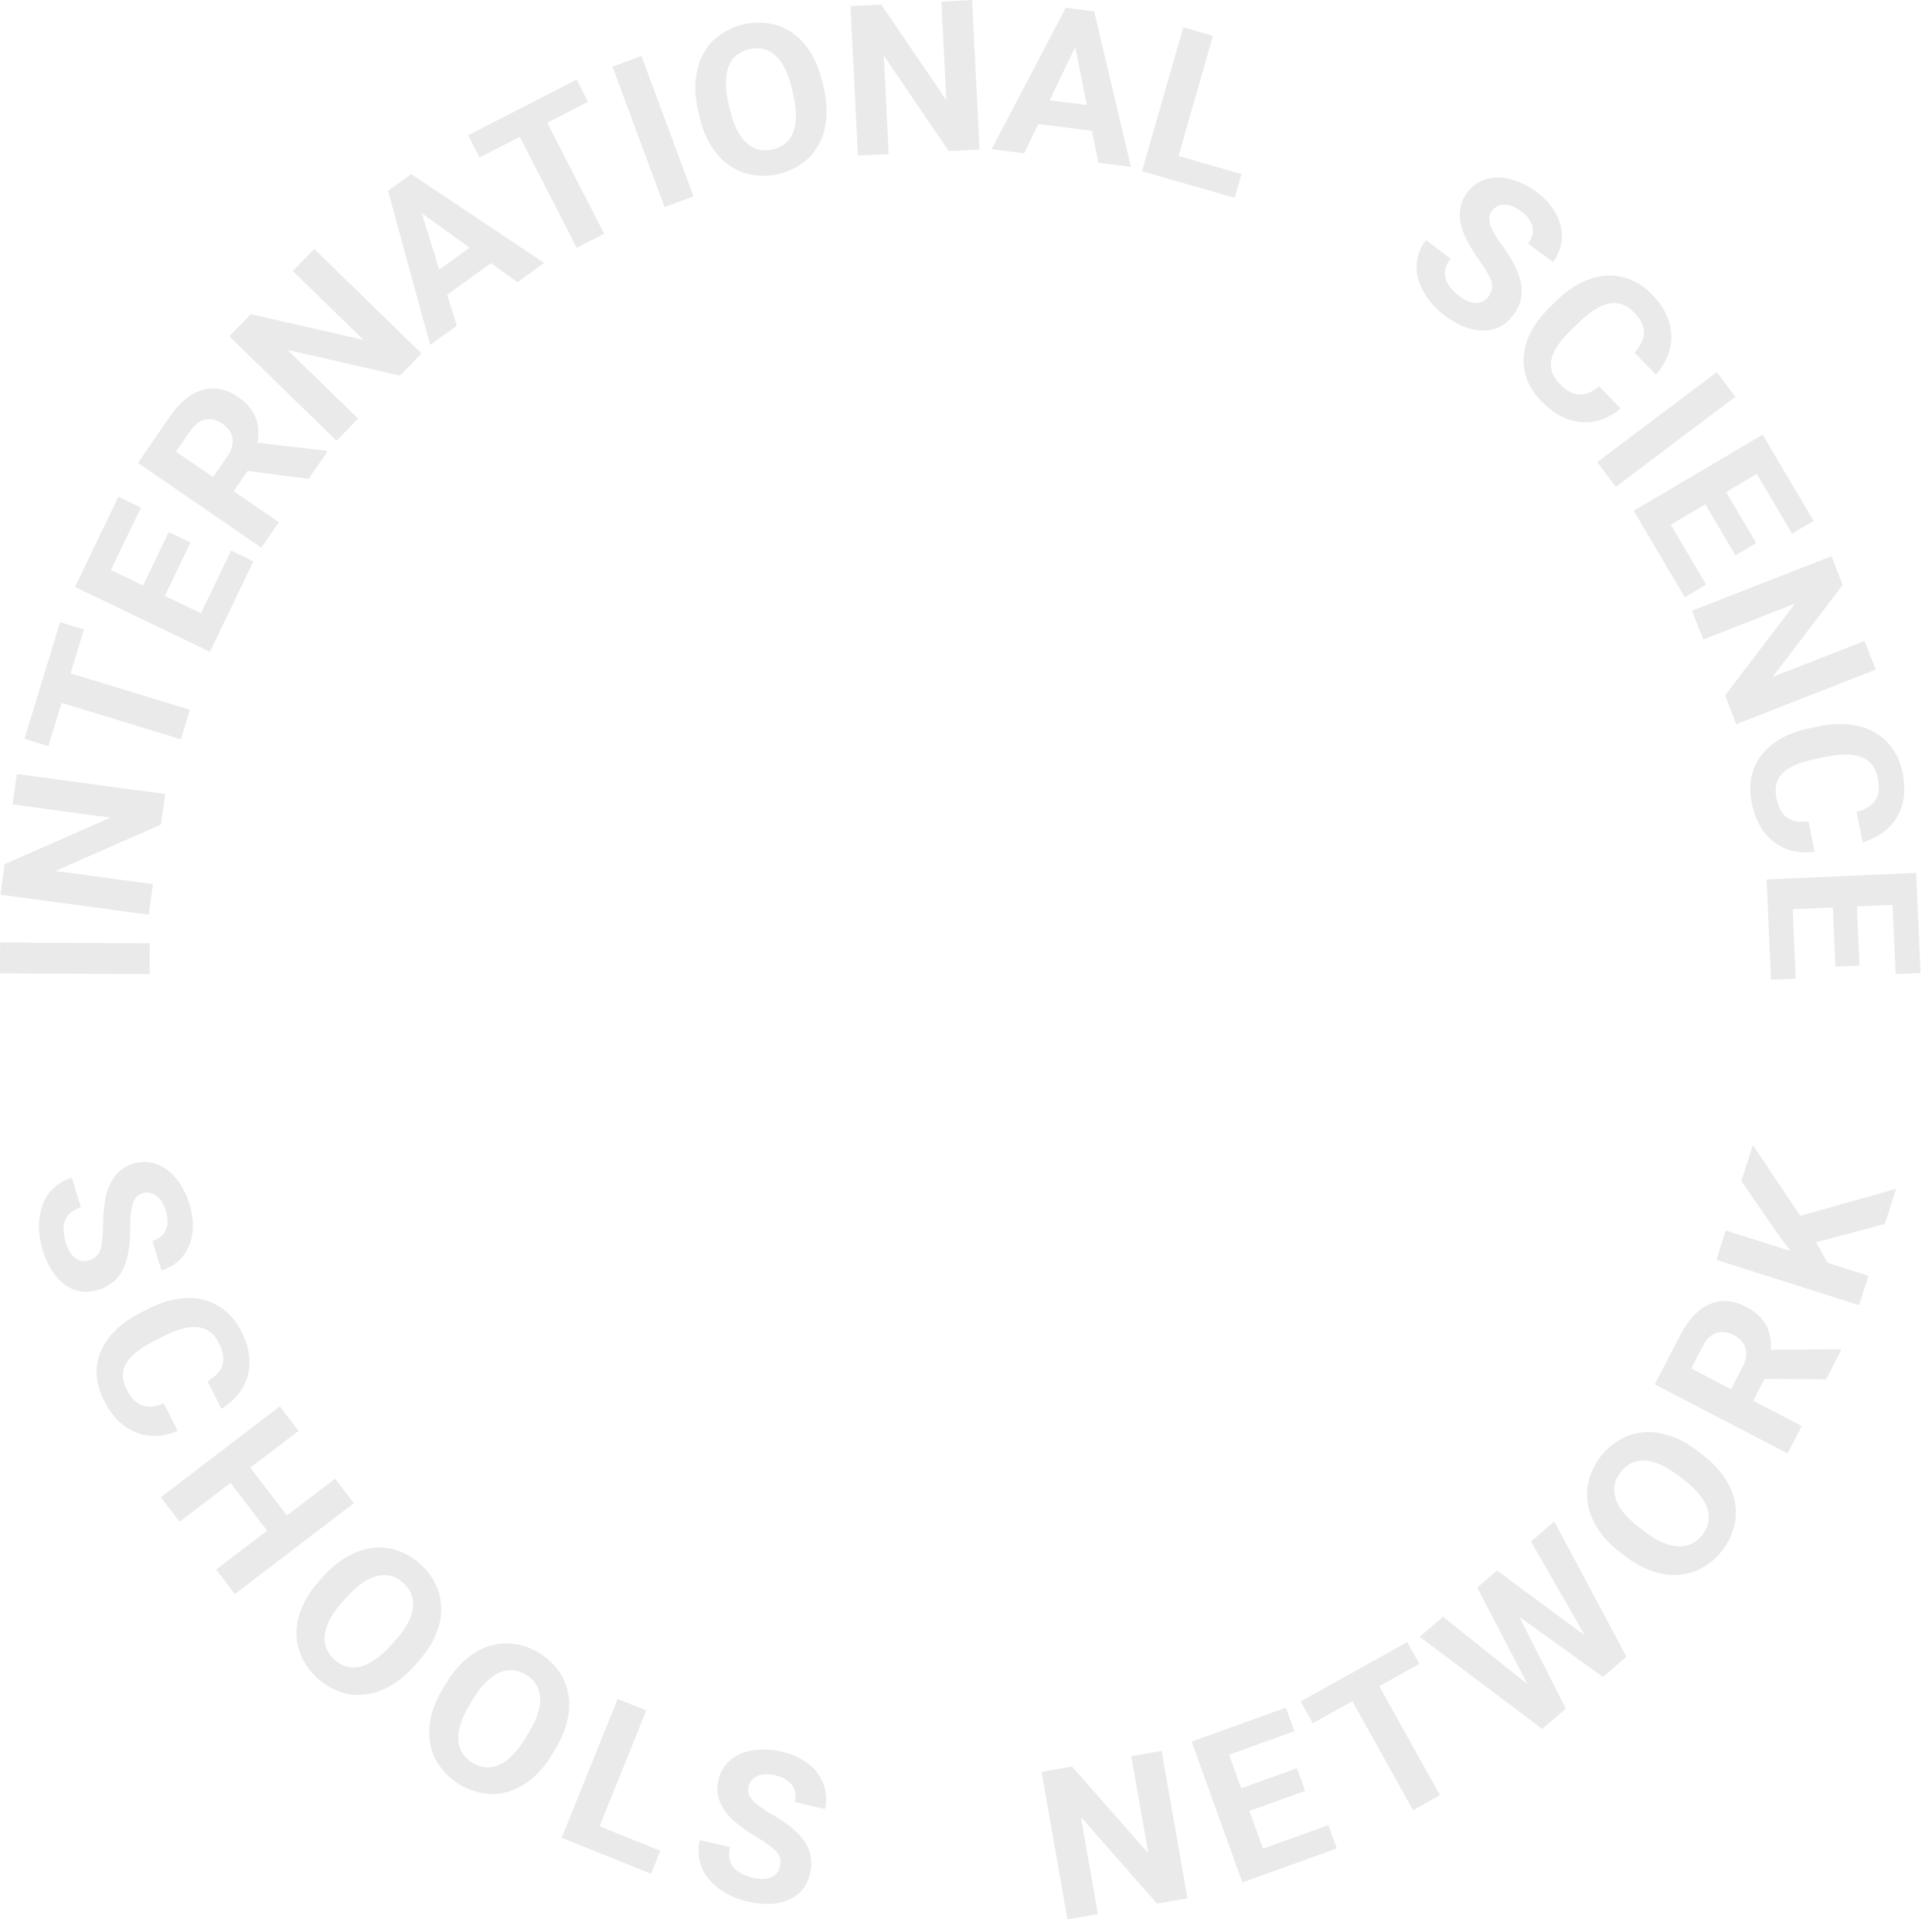 <?xml version="1.0" encoding="UTF-8"?> <svg xmlns="http://www.w3.org/2000/svg" fill="none" height="150" viewBox="0 0 151 150" width="151"><g fill="#bbb" fill-opacity=".32"><path d="m11.708 73.72-.008 2.411-11.701-.061.013-2.412z"></path><path d="m12.905 62.052-.325 2.391-8.257 3.625 7.629 1.029-.325 2.389-11.591-1.563.325-2.39 8.274-3.63-7.647-1.031.325-2.38z"></path><path d="m6.562 49.194-1.047 3.429 9.324 2.847-.704 2.307-9.323-2.847-1.032 3.384-1.868-.57 2.784-9.12z"></path><path d="m14.889 42.396-2.004 4.174 2.822 1.357 2.354-4.899 1.746.838-3.397 7.073-10.547-5.067 3.391-7.054 1.761.846-2.347 4.885 2.514 1.207 2.006-4.174z"></path><path d="m19.351 36.805-1.088 1.584 3.53 2.426-1.366 1.987-9.643-6.625 2.464-3.585c.783-1.14 1.641-1.845 2.573-2.115.932-.27 1.862-.086 2.79.552.658.452 1.108.972 1.352 1.559s.297 1.259.16 2.015l5.375.621.093.064-1.467 2.133zm-2.698.478 1.104-1.599c.343-.5.481-.974.416-1.421-.065-.448-.321-.825-.768-1.133-.454-.312-.901-.429-1.339-.349-.438.079-.841.386-1.208.921l-1.103 1.592z"></path><path d="m32.943 27.622-1.683 1.731-8.791-2.009 5.517 5.372-1.682 1.731-8.382-8.164 1.683-1.731 8.808 2.013-5.527-5.383 1.675-1.725z"></path><path d="m38.379 20.566-3.434 2.468.757 2.426-2.082 1.497-3.294-12.044 1.819-1.304 10.384 6.942-2.084 1.501zm-4.045.502 2.38-1.708-3.751-2.697z"></path><path d="m45.962 7.956-3.191 1.637 4.45 8.675-2.146 1.101-4.449-8.673-3.148 1.615-.892-1.738 8.485-4.352z"></path><path d="m54.205 15.347-2.265.838-4.067-10.971 2.261-.838z"></path><path d="m64.389 6.891c.258 1.122.287 2.152.085 3.089-.176.89-.611 1.707-1.25 2.351-.665.627-1.486 1.067-2.377 1.274-.891.207-1.821.173-2.695-.097-.86-.292-1.615-.83-2.172-1.547-.603-.749-1.033-1.671-1.292-2.766l-.13-.564c-.26-1.123-.286-2.158-.078-3.104.179-.894.619-1.715 1.262-2.361.666-.626 1.486-1.063 2.376-1.268.89-.205 1.819-.171 2.691.1.86.299 1.612.844 2.163 1.568.603.76 1.033 1.698 1.29 2.812zm-2.501.032c-.277-1.196-.701-2.054-1.272-2.576-.571-.521-1.254-.691-2.048-.508-.79.182-1.327.629-1.613 1.341-.285.712-.294 1.662-.027 2.848l.128.555c.268 1.165.69 2.019 1.267 2.561s1.267.721 2.071.535c.787-.182 1.321-.631 1.602-1.347.281-.716.287-1.668.018-2.855z"></path><path d="m76.556 11.686-2.409.119-5.071-7.456.381 7.69-2.408.119-.58-11.682 2.409-.119 5.084 7.472-.388-7.709 2.401-.119z"></path><path d="m85.342 10.227-4.196-.533-1.101 2.29-2.545-.325 5.801-11.056 2.217.282 2.875 12.159-2.544-.325zm-3.302-2.388 2.903.369-.906-4.531z"></path><path d="m92.109 12.189 4.922 1.414-.529 1.862-7.247-2.079 3.228-11.25 2.319.665z"></path><path d="m116.331 23.177c.271-.365.351-.741.241-1.129-.11-.388-.418-.94-.924-1.657-.423-.577-.795-1.189-1.112-1.83-.634-1.37-.587-2.542.141-3.517.357-.491.862-.854 1.441-1.035.628-.184 1.295-.187 1.925-.01.746.196 1.444.54 2.055 1.01.623.45 1.14 1.031 1.515 1.702.332.59.488 1.263.452 1.94-.043.665-.283 1.303-.691 1.83l-1.94-1.444c.322-.428.436-.863.343-1.304s-.384-.844-.873-1.209c-.472-.353-.913-.528-1.325-.525-.192-.003-.381.04-.552.126s-.319.213-.43.369c-.227.304-.263.674-.108 1.11s.462.966.921 1.592c.853 1.154 1.347 2.163 1.483 3.029.07.419.051.848-.054 1.26-.106.412-.296.797-.559 1.131-.606.811-1.388 1.218-2.347 1.22-.959.002-1.958-.385-2.997-1.162-.684-.497-1.255-1.134-1.674-1.868-.395-.707-.576-1.407-.541-2.099.038-.708.291-1.387.727-1.947l1.929 1.447c-.773 1.034-.542 2.013.694 2.938.46.343.888.518 1.285.523.191.006.38-.036.55-.122.171-.086.317-.213.425-.371z"></path><path d="m126.659 31.926c-.969.808-2.005 1.162-3.108 1.06s-2.131-.645-3.084-1.63c-1.043-1.082-1.499-2.282-1.369-3.601.13-1.319.828-2.591 2.096-3.816l.515-.496c.809-.781 1.66-1.327 2.553-1.637.831-.305 1.735-.356 2.596-.146.841.212 1.601.669 2.278 1.371.937.973 1.433 2.007 1.486 3.102s-.346 2.144-1.198 3.146l-1.675-1.731c.505-.567.753-1.099.744-1.595-.008-.497-.268-1.011-.78-1.542-.558-.577-1.183-.81-1.874-.7-.692.11-1.477.583-2.356 1.419l-.632.603c-.911.878-1.443 1.658-1.596 2.339-.154.681.056 1.319.629 1.913.517.536 1.026.818 1.525.846.5.028 1.025-.186 1.575-.642z"></path><path d="m126.282 38.046-1.45-1.93 9.35-7.031 1.45 1.927z"></path><path d="m135.64 43.405-2.355-3.988-2.704 1.592 2.762 4.682-1.668.983-3.987-6.757 10.077-5.949 3.979 6.744-1.682.992-2.754-4.667-2.401 1.417 2.354 3.988z"></path><path d="m135.706 56.597-.877-2.247 5.462-7.174-7.17 2.8-.879-2.247 10.899-4.259.878 2.247-5.475 7.188 7.186-2.812.875 2.239z"></path><path d="m141.829 66.57c-1.252.16-2.315-.099-3.191-.777-.877-.678-1.451-1.69-1.722-3.035-.298-1.471-.037-2.728.782-3.772.818-1.044 2.091-1.74 3.819-2.09l.701-.143c1.103-.223 2.112-.225 3.029-.008.867.19 1.658.634 2.271 1.275.595.631.99 1.424 1.184 2.38.268 1.324.13 2.462-.416 3.415-.545.953-1.446 1.622-2.704 2.008l-.479-2.365c.729-.208 1.224-.522 1.486-.944.262-.422.319-.996.171-1.721-.159-.788-.56-1.321-1.205-1.598s-1.561-.3-2.748-.07l-.866.175c-1.239.252-2.106.623-2.602 1.114-.497.491-.663 1.14-.499 1.947.148.731.426 1.242.832 1.534.406.292.963.393 1.672.304z"></path><path d="m143.449 75.544-.203-4.626-3.133.137.238 5.43-1.934.084-.345-7.839 11.69-.513.343 7.823-1.947.086-.238-5.409-2.789.121.203 4.627z"></path><path d="m6.963 98.493c.433-.134.719-.391.86-.77.141-.379.216-1.008.225-1.887-.002-.715.058-1.429.18-2.133.294-1.482 1.022-2.402 2.184-2.76.577-.186 1.199-.182 1.774.013.577.193 1.098.568 1.563 1.125.484.598.845 1.286 1.061 2.024.24.732.317 1.507.225 2.272-.078.674-.348 1.312-.777 1.839-.427.512-.997.886-1.637 1.073l-.711-2.305c.511-.157.86-.44 1.045-.851.185-.411.188-.908.006-1.492-.173-.564-.427-.965-.763-1.204-.152-.115-.33-.192-.519-.223-.188-.031-.382-.016-.563.044-.36.113-.609.389-.744.831-.136.441-.2 1.052-.193 1.831.01 1.432-.184 2.538-.583 3.317-.192.379-.461.713-.789.983-.328.269-.709.467-1.118.581-.967.298-1.839.166-2.616-.397-.777-.564-1.356-1.465-1.738-2.705-.26-.805-.346-1.656-.252-2.497.097-.803.362-1.475.795-2.016.447-.549 1.051-.948 1.731-1.144l.713 2.313c-1.234.381-1.623 1.308-1.168 2.783.169.548.412.941.73 1.18.15.117.328.195.516.226.188.031.381.013.561-.05z"></path><path d="m13.889 111.827c-1.164.489-2.258.525-3.283.109-1.025-.417-1.849-1.24-2.473-2.469-.68-1.337-.765-2.618-.255-3.843s1.55-2.237 3.122-3.035l.637-.325c1.002-.51 1.976-.782 2.921-.818.886-.049 1.767.168 2.529.622.744.449 1.336 1.108 1.777 1.978.612 1.203.783 2.337.513 3.402-.27 1.064-.958 1.95-2.064 2.657l-1.093-2.149c.649-.394 1.042-.83 1.178-1.308.136-.477.038-1.045-.294-1.703-.365-.717-.894-1.123-1.588-1.218-.694-.096-1.583.127-2.668.667l-.787.4c-1.127.573-1.864 1.163-2.21 1.77-.346.606-.332 1.277.041 2.013.337.664.741 1.083 1.21 1.256.469.173 1.034.119 1.694-.16z"></path><path d="m18.355 124.58-1.461-1.917 3.982-3.039-2.855-3.738-3.985 3.044-1.464-1.917 9.297-7.106 1.465 1.917-3.768 2.878 2.855 3.737 3.768-2.878 1.465 1.917z"></path><path d="m32.353 130.232c-.77.856-1.597 1.469-2.481 1.839-.83.366-1.75.479-2.644.324-.895-.186-1.726-.605-2.406-1.216-.68-.612-1.187-1.392-1.467-2.262-.253-.873-.245-1.8.023-2.668.27-.923.779-1.804 1.527-2.643l.387-.432c.77-.855 1.603-1.468 2.499-1.839.835-.367 1.759-.48 2.658-.325.894.187 1.723.607 2.401 1.219.678.611 1.182 1.392 1.46 2.262.25.877.235 1.809-.042 2.677-.278.929-.8 1.819-1.567 2.671zm-1.46-2.03c.821-.913 1.282-1.752 1.382-2.52.101-.767-.151-1.424-.757-1.97-.6-.542-1.274-.726-2.023-.552-.749.174-1.532.71-2.349 1.61l-.382.424c-.799.887-1.256 1.723-1.372 2.508-.115.784.134 1.452.749 2.003.6.542 1.274.723 2.023.541s1.531-.723 2.348-1.623z"></path><path d="m43.129 137.147c-.601.982-1.303 1.737-2.104 2.264-.75.511-1.634.789-2.541.799-.914-.019-1.807-.28-2.588-.757-.78-.476-1.421-1.151-1.855-1.956-.408-.811-.57-1.725-.465-2.627.095-.956.435-1.916 1.019-2.878l.302-.493c.601-.982 1.308-1.739 2.12-2.271.755-.512 1.643-.79 2.555-.8.913.02 1.805.282 2.584.76.779.477 1.418 1.153 1.85 1.957.405.818.561 1.736.447 2.641-.103.963-.454 1.934-1.054 2.912zm-1.806-1.731c.64-1.046.94-1.956.899-2.729s-.408-1.373-1.101-1.799c-.692-.423-1.389-.481-2.091-.174-.702.307-1.376.978-2.02 2.012l-.298.487c-.624 1.019-.92 1.924-.89 2.715.03.791.397 1.404 1.101 1.839.69.422 1.386.476 2.088.162.702-.315 1.373-.989 2.013-2.023z"></path><path d="m46.862 142.727 4.75 1.914-.725 1.797-6.987-2.812 4.375-10.852 2.237.902z"></path><path d="m60.959 145.882c.102-.444.023-.821-.236-1.131s-.766-.69-1.521-1.14c-.62-.356-1.208-.765-1.757-1.222-1.135-.998-1.568-2.089-1.298-3.273.127-.594.443-1.13.899-1.53.5-.422 1.109-.696 1.757-.788.76-.121 1.536-.089 2.284.095.753.158 1.462.479 2.077.941.543.405.959.957 1.199 1.59.23.626.267 1.307.108 1.955l-2.352-.541c.12-.522.049-.966-.216-1.331-.265-.364-.692-.616-1.287-.757-.577-.132-1.051-.113-1.423.057-.177.074-.333.19-.454.338s-.205.324-.243.511c-.085.371.03.725.346 1.062.316.336.812.697 1.488 1.081 1.245.709 2.105 1.43 2.58 2.164.233.355.39.755.46 1.174s.052.848-.053 1.26c-.226.987-.777 1.676-1.653 2.066-.876.389-1.946.439-3.21.15-.827-.178-1.607-.53-2.288-1.032-.649-.485-1.098-1.051-1.347-1.698-.252-.662-.295-1.386-.123-2.073l2.359.541c-.288 1.259.32 2.061 1.824 2.406.56.127 1.022.114 1.387-.041.176-.07.333-.183.454-.329.121-.145.205-.319.241-.505z"></path><path d="m92.808 148.353-2.38.418-5.949-6.77 1.33 7.582-2.38.417-2.024-11.525 2.38-.416 5.967 6.784-1.335-7.598 2.368-.415z"></path><path d="m102.008 139.959-4.357 1.569 1.061 2.948 5.114-1.838.656 1.822-7.383 2.658-3.962-11.01 7.367-2.652.661 1.839-5.098 1.839.944 2.623 4.357-1.569z"></path><path d="m110.936 130.035-3.137 1.746 4.745 8.515-2.101 1.177-4.746-8.518-3.09 1.722-.951-1.706 8.329-4.641z"></path><path d="m123.874 127.821-4.219-7.356 1.826-1.563 5.637 10.577-1.839 1.579-6.538-4.706 3.643 7.185-1.845 1.579-9.582-7.2 1.827-1.563 6.606 5.282-3.937-7.566 1.551-1.329z"></path><path d="m133.101 113.723c.913.703 1.588 1.482 2.026 2.335.428.799.61 1.708.523 2.611-.116.907-.471 1.767-1.029 2.492-.557.725-1.297 1.29-2.143 1.636-.85.318-1.774.38-2.658.179-.938-.197-1.855-.637-2.752-1.32l-.459-.353c-.913-.703-1.589-1.487-2.028-2.351-.429-.805-.61-1.718-.522-2.626.118-.906.474-1.765 1.032-2.489.558-.723 1.298-1.286 2.145-1.63.855-.315 1.784-.372 2.672-.162.947.205 1.875.658 2.783 1.358zm-1.913 1.612c-.971-.748-1.843-1.145-2.616-1.19s-1.409.257-1.907.906c-.494.641-.626 1.326-.396 2.055.229.729.824 1.468 1.784 2.218l.453.349c.946.73 1.815 1.122 2.604 1.175.79.054 1.439-.246 1.947-.898.495-.641.623-1.326.384-2.056-.238-.729-.837-1.469-1.795-2.217z"></path><path d="m137.91 107.766-.886 1.705 3.801 1.975-1.113 2.141-10.384-5.397 2.007-3.859c.637-1.226 1.402-2.03 2.295-2.413.893-.382 1.838-.313 2.836.206.709.368 1.22.828 1.533 1.381s.448 1.214.406 1.982l5.408-.042.1.052-1.19 2.297zm-2.618.805.897-1.731c.279-.537.359-1.025.238-1.462-.119-.433-.419-.78-.9-1.029-.48-.249-.946-.316-1.371-.184s-.788.487-1.082 1.062l-.893 1.719z"></path><path d="m141.937 97.088.907 1.604 3.187 1.011-.73 2.299-11.153-3.539.731-2.3 5.055 1.605-1.065-1.452-2.767-4.002.898-2.828 3.698 5.535 7.49-2.11-.866 2.736z"></path></g></svg> 
